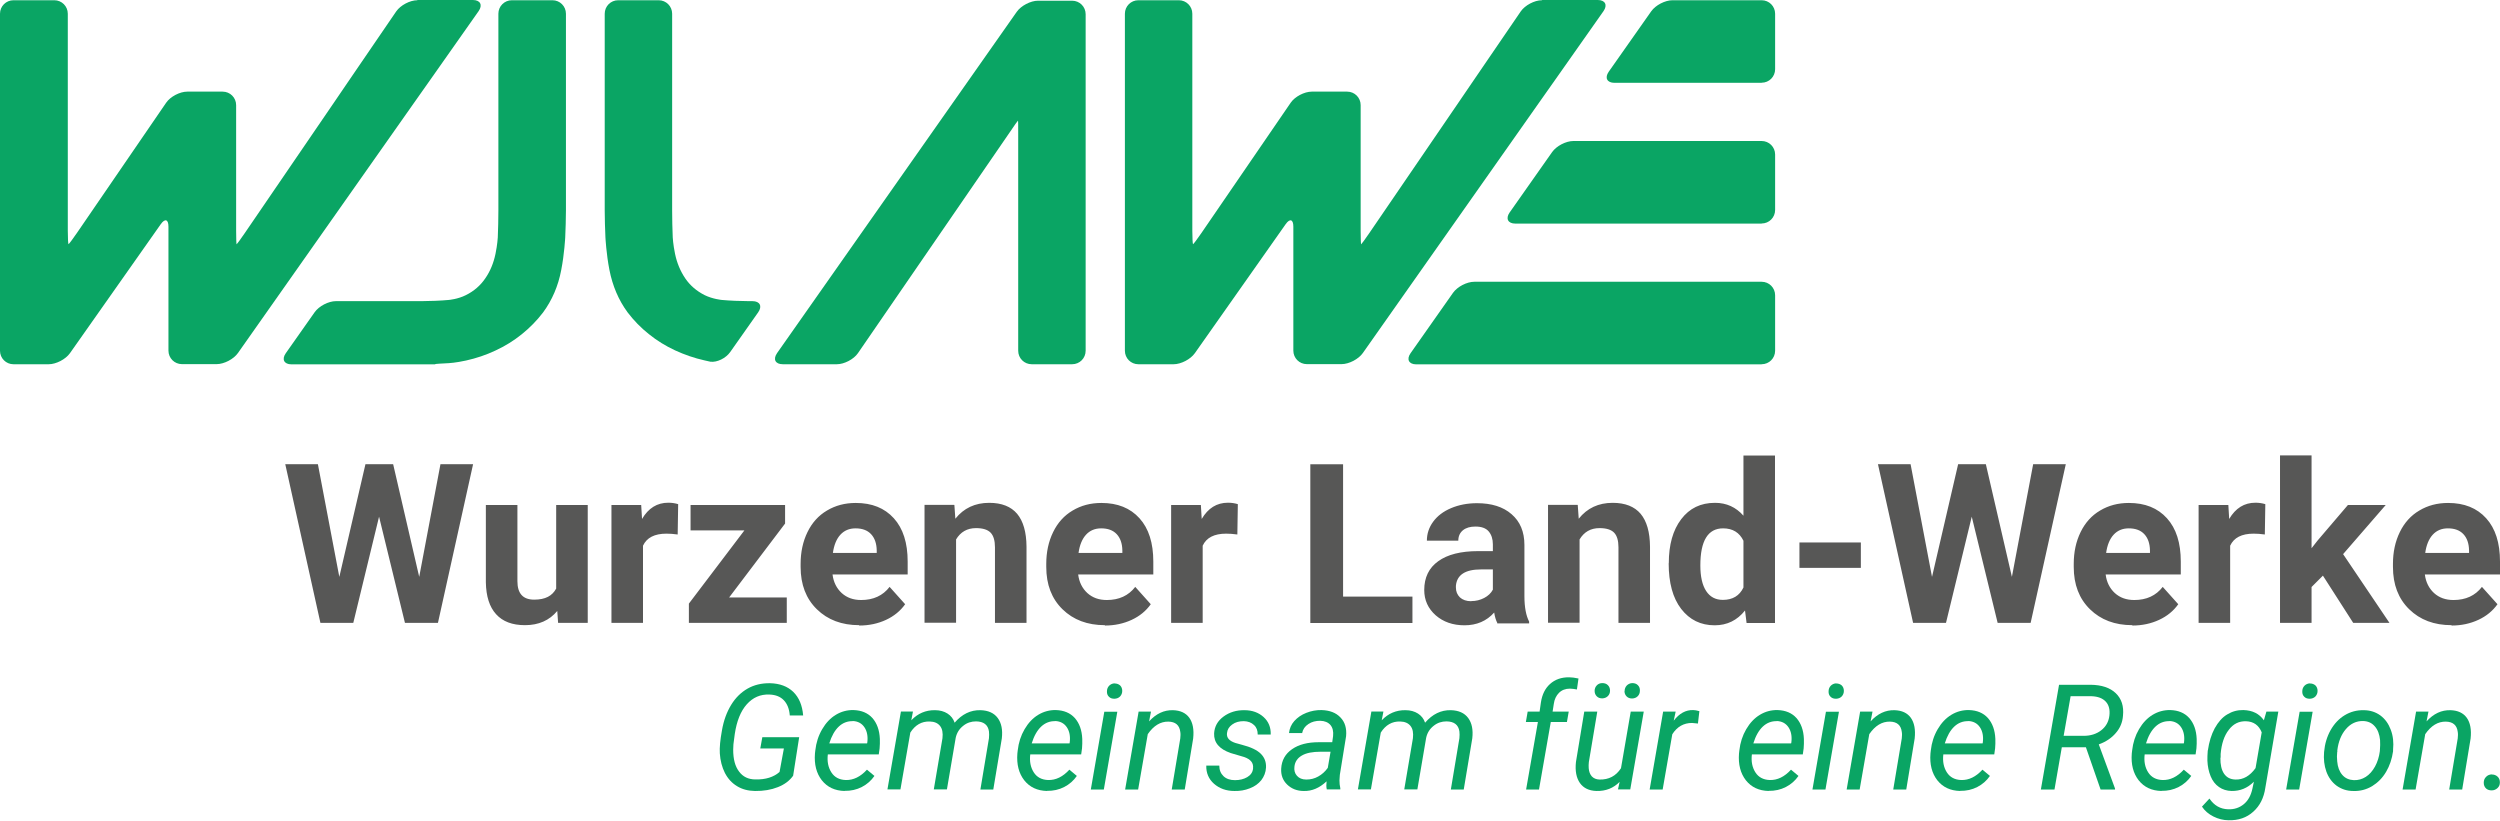 <?xml version="1.0" encoding="UTF-8"?>
<svg xmlns="http://www.w3.org/2000/svg" width="210" height="69" viewBox="0 0 210 69" fill="none">
  <path d="M205.62 44.382C205.094 44.382 204.67 44.564 204.346 44.918C204.022 45.272 203.81 45.788 203.719 46.446H207.401V46.233C207.39 45.647 207.229 45.191 206.925 44.868C206.622 44.544 206.187 44.382 205.62 44.382ZM205.924 52.514C204.467 52.514 203.284 52.069 202.374 51.179C201.463 50.289 201.008 49.106 201.008 47.619V47.366C201.008 46.375 201.2 45.485 201.585 44.696C201.969 43.907 202.515 43.3 203.223 42.885C203.931 42.461 204.73 42.248 205.641 42.248C206.996 42.248 208.058 42.673 208.837 43.533C209.616 44.392 210 45.606 210 47.174V48.256H203.688C203.769 48.904 204.032 49.419 204.457 49.814C204.892 50.208 205.428 50.401 206.096 50.401C207.117 50.401 207.916 50.036 208.483 49.298L209.788 50.755C209.393 51.311 208.857 51.756 208.179 52.069C207.502 52.383 206.753 52.545 205.934 52.545L205.924 52.514ZM195.121 48.357L194.171 49.308V52.322H191.521V38.253H194.171V46.051L194.686 45.394L197.225 42.42H200.401L196.821 46.547L200.715 52.322H197.67L195.121 48.347V48.357ZM190.256 44.898C189.892 44.847 189.579 44.827 189.305 44.827C188.304 44.827 187.647 45.161 187.333 45.839V52.322H184.683V42.42H187.181L187.252 43.593C187.788 42.683 188.517 42.228 189.457 42.228C189.75 42.228 190.024 42.268 190.287 42.349L190.246 44.888L190.256 44.898ZM178.817 44.382C178.291 44.382 177.866 44.564 177.542 44.918C177.218 45.272 177.006 45.788 176.915 46.446H180.597V46.233C180.587 45.647 180.425 45.191 180.121 44.868C179.818 44.544 179.383 44.382 178.817 44.382ZM179.11 52.514C177.653 52.514 176.47 52.069 175.56 51.179C174.649 50.289 174.194 49.106 174.194 47.619V47.366C174.194 46.375 174.386 45.485 174.771 44.696C175.155 43.907 175.701 43.3 176.409 42.885C177.117 42.461 177.916 42.248 178.827 42.248C180.182 42.248 181.244 42.673 182.023 43.533C182.802 44.392 183.186 45.606 183.186 47.174V48.256H176.875C176.955 48.904 177.218 49.419 177.643 49.814C178.078 50.208 178.614 50.401 179.282 50.401C180.303 50.401 181.102 50.036 181.669 49.298L182.974 50.755C182.579 51.311 182.043 51.756 181.365 52.069C180.688 52.383 179.939 52.545 179.12 52.545L179.11 52.514ZM168.995 48.479L170.786 38.991H173.527L170.573 52.322H167.802L165.627 43.401L163.463 52.322H160.701L157.748 38.991H160.489L162.289 48.459L164.484 38.991H166.811L169.005 48.479H168.995ZM156.312 47.7H151.153V45.566H156.312V47.7ZM142.829 47.498C142.829 48.428 142.991 49.146 143.314 49.642C143.638 50.138 144.103 50.39 144.72 50.39C145.539 50.39 146.116 50.047 146.45 49.349V45.424C146.116 44.736 145.55 44.382 144.74 44.382C143.466 44.382 142.829 45.424 142.829 47.498ZM140.179 47.305C140.179 45.758 140.523 44.534 141.22 43.614C141.918 42.693 142.859 42.238 144.063 42.238C145.024 42.238 145.823 42.602 146.45 43.32V38.263H149.1V52.332H146.713L146.581 51.281C145.924 52.11 145.074 52.525 144.032 52.525C142.869 52.525 141.929 52.069 141.22 51.149C140.512 50.228 140.169 48.954 140.169 47.316L140.179 47.305ZM132.532 42.43L132.613 43.573C133.321 42.683 134.272 42.238 135.465 42.238C136.517 42.238 137.296 42.551 137.812 43.158C138.328 43.775 138.591 44.696 138.601 45.92V52.322H135.951V45.97C135.951 45.414 135.829 44.999 135.587 44.746C135.344 44.493 134.939 44.362 134.363 44.362C133.614 44.362 133.058 44.686 132.684 45.313V52.312H130.034V42.41H132.522L132.532 42.43ZM123.591 50.492C123.985 50.492 124.339 50.401 124.673 50.228C124.997 50.057 125.249 49.824 125.401 49.531V47.831H124.41C123.085 47.831 122.377 48.286 122.296 49.207V49.359C122.296 49.682 122.407 49.955 122.63 50.178C122.862 50.39 123.176 50.502 123.581 50.502L123.591 50.492ZM125.775 52.332C125.654 52.1 125.563 51.796 125.512 51.452C124.875 52.17 124.036 52.525 123.014 52.525C122.043 52.525 121.234 52.241 120.597 51.685C119.96 51.119 119.636 50.411 119.636 49.561C119.636 48.509 120.03 47.7 120.809 47.144C121.588 46.577 122.711 46.294 124.177 46.294H125.401V45.727C125.401 45.272 125.28 44.908 125.047 44.635C124.815 44.362 124.44 44.231 123.935 44.231C123.49 44.231 123.146 44.332 122.883 44.544C122.63 44.757 122.498 45.04 122.498 45.414H119.858C119.858 44.837 120.03 44.312 120.384 43.826C120.738 43.34 121.244 42.956 121.891 42.683C122.539 42.41 123.267 42.268 124.066 42.268C125.29 42.268 126.261 42.572 126.969 43.189C127.687 43.806 128.051 44.666 128.051 45.778V50.077C128.051 51.017 128.193 51.725 128.446 52.211V52.363H125.765L125.775 52.332ZM112.808 50.117H118.645V52.332H110.067V39.001H112.819V50.117H112.808ZM103.948 44.898C103.584 44.847 103.27 44.827 102.997 44.827C101.996 44.827 101.338 45.161 101.025 45.839V52.322H98.375V42.42H100.873L100.944 43.593C101.48 42.683 102.208 42.228 103.149 42.228C103.442 42.228 103.715 42.268 103.978 42.349L103.938 44.888L103.948 44.898ZM92.498 44.382C91.972 44.382 91.547 44.564 91.224 44.918C90.9 45.272 90.688 45.788 90.597 46.446H94.278V46.233C94.268 45.647 94.106 45.191 93.803 44.868C93.5 44.544 93.065 44.382 92.498 44.382ZM92.802 52.514C91.345 52.514 90.162 52.069 89.251 51.179C88.341 50.289 87.886 49.106 87.886 47.619V47.366C87.886 46.375 88.078 45.485 88.463 44.696C88.847 43.907 89.393 43.3 90.101 42.885C90.809 42.461 91.608 42.248 92.519 42.248C93.874 42.248 94.936 42.673 95.715 43.533C96.494 44.392 96.878 45.606 96.878 47.174V48.256H90.566C90.647 48.904 90.91 49.419 91.335 49.814C91.77 50.208 92.306 50.401 92.974 50.401C93.995 50.401 94.794 50.036 95.361 49.298L96.665 50.755C96.271 51.311 95.735 51.756 95.057 52.069C94.38 52.383 93.631 52.545 92.812 52.545L92.802 52.514ZM80.169 42.43L80.249 43.573C80.957 42.683 81.908 42.238 83.092 42.238C84.144 42.238 84.922 42.551 85.438 43.158C85.954 43.775 86.217 44.696 86.227 45.92V52.322H83.577V45.97C83.577 45.414 83.456 44.999 83.213 44.746C82.97 44.493 82.566 44.362 81.989 44.362C81.241 44.362 80.684 44.686 80.31 45.313V52.312H77.66V42.41H80.148L80.169 42.43ZM71.864 44.382C71.338 44.382 70.914 44.564 70.59 44.918C70.266 45.272 70.054 45.788 69.963 46.446H73.645V46.233C73.635 45.647 73.473 45.191 73.169 44.868C72.866 44.544 72.431 44.382 71.864 44.382ZM72.168 52.514C70.711 52.514 69.528 52.069 68.618 51.179C67.707 50.289 67.252 49.106 67.252 47.619V47.366C67.252 46.375 67.444 45.485 67.829 44.696C68.213 43.907 68.759 43.3 69.467 42.885C70.175 42.461 70.974 42.248 71.885 42.248C73.24 42.248 74.302 42.673 75.081 43.533C75.86 44.392 76.244 45.606 76.244 47.174V48.256H69.933C70.013 48.904 70.276 49.419 70.701 49.814C71.136 50.208 71.672 50.401 72.34 50.401C73.361 50.401 74.16 50.036 74.727 49.298L76.032 50.755C75.637 51.311 75.101 51.756 74.424 52.069C73.746 52.383 72.997 52.545 72.168 52.545V52.514ZM61.244 50.188H66.089V52.322H57.866V50.704L62.529 44.554H58.007V42.42H65.947V43.978L61.254 50.178L61.244 50.188ZM56.935 44.898C56.571 44.847 56.258 44.827 55.984 44.827C54.983 44.827 54.326 45.161 54.012 45.839V52.322H51.362V42.42H53.86L53.931 43.593C54.467 42.683 55.196 42.228 56.136 42.228C56.429 42.228 56.703 42.268 56.966 42.349L56.925 44.888L56.935 44.898ZM46.81 51.321C46.153 52.11 45.253 52.514 44.1 52.514C43.038 52.514 42.229 52.211 41.672 51.594C41.116 50.987 40.833 50.087 40.812 48.914V42.42H43.463V48.823C43.463 49.854 43.928 50.37 44.868 50.37C45.809 50.37 46.386 50.057 46.719 49.44V42.42H49.37V52.322H46.881L46.81 51.321ZM35.209 48.479L36.999 38.991H39.74L36.787 52.322H34.016L31.841 43.401L29.676 52.322H26.915L23.962 38.991H26.703L28.503 48.459L30.698 38.991H33.024L35.219 48.479H35.209Z" fill="#575756"></path>
  <path d="M66.625 65.158C66.332 65.573 65.907 65.897 65.341 66.119C64.784 66.342 64.137 66.453 63.419 66.443C62.842 66.433 62.336 66.301 61.912 66.038C61.477 65.775 61.143 65.411 60.89 64.925C60.647 64.44 60.506 63.894 60.465 63.287C60.435 62.801 60.496 62.154 60.647 61.335C60.789 60.516 61.052 59.807 61.416 59.211C61.78 58.614 62.245 58.159 62.792 57.845C63.338 57.532 63.975 57.38 64.683 57.39C65.502 57.41 66.15 57.653 66.635 58.118C67.121 58.594 67.394 59.251 67.465 60.101H66.342C66.301 59.544 66.129 59.12 65.836 58.816C65.543 58.513 65.148 58.361 64.632 58.341C63.874 58.311 63.247 58.584 62.731 59.16C62.215 59.737 61.881 60.576 61.719 61.669L61.608 62.518L61.588 62.973C61.588 63.773 61.75 64.379 62.084 64.814C62.407 65.249 62.862 65.472 63.459 65.472C64.309 65.492 64.987 65.279 65.482 64.845L65.846 62.872H63.864L64.036 61.922H67.131L66.625 65.148V65.158Z" fill="#0AA564"></path>
  <path d="M71.642 60.576C71.187 60.566 70.792 60.718 70.459 61.031C70.125 61.345 69.852 61.82 69.659 62.447H72.835L72.856 62.356C72.916 61.85 72.835 61.425 72.613 61.092C72.391 60.758 72.057 60.586 71.642 60.566M70.944 66.442C70.135 66.422 69.498 66.129 69.032 65.542C68.577 64.956 68.385 64.207 68.456 63.297L68.486 63.034C68.557 62.386 68.749 61.79 69.063 61.254C69.376 60.718 69.761 60.313 70.216 60.04C70.671 59.767 71.167 59.635 71.693 59.645C72.37 59.666 72.896 59.888 73.281 60.313C73.665 60.748 73.877 61.334 73.908 62.073C73.918 62.336 73.908 62.599 73.887 62.862L73.817 63.367H69.538C69.467 63.964 69.569 64.46 69.832 64.875C70.094 65.289 70.499 65.502 71.035 65.522C71.683 65.542 72.279 65.249 72.825 64.652L73.453 65.178C73.179 65.573 72.825 65.886 72.391 66.109C71.956 66.331 71.47 66.442 70.944 66.432V66.442Z" fill="#0AA564"></path>
  <path d="M76.689 59.767L76.548 60.505C77.094 59.928 77.761 59.645 78.54 59.655C78.955 59.655 79.309 59.757 79.592 59.939C79.875 60.121 80.078 60.373 80.189 60.707C80.806 59.989 81.524 59.635 82.364 59.655C83.011 59.676 83.496 59.888 83.81 60.313C84.123 60.738 84.235 61.304 84.154 62.022L83.436 66.321H82.353L83.072 62.012C83.092 61.8 83.092 61.608 83.072 61.435C82.991 60.889 82.637 60.606 81.989 60.596C81.595 60.596 81.231 60.707 80.907 60.97C80.583 61.223 80.371 61.557 80.28 61.972L79.541 66.311H78.439L79.167 62.012C79.218 61.567 79.157 61.223 78.965 60.98C78.773 60.738 78.49 60.616 78.095 60.606C77.417 60.586 76.871 60.9 76.467 61.537L75.637 66.311H74.545L75.678 59.767H76.709H76.689Z" fill="#0AA564"></path>
  <path d="M88.645 60.576C88.189 60.566 87.795 60.718 87.461 61.031C87.127 61.345 86.854 61.82 86.662 62.447H89.838L89.858 62.356C89.919 61.85 89.838 61.425 89.616 61.092C89.393 60.758 89.059 60.586 88.645 60.566M87.947 66.442C87.138 66.422 86.5 66.129 86.035 65.542C85.58 64.956 85.388 64.207 85.459 63.297L85.489 63.034C85.56 62.386 85.752 61.79 86.065 61.254C86.379 60.718 86.763 60.313 87.219 60.04C87.674 59.767 88.169 59.635 88.695 59.645C89.373 59.666 89.899 59.888 90.283 60.313C90.668 60.748 90.88 61.334 90.91 62.073C90.92 62.336 90.91 62.599 90.89 62.862L90.819 63.367H86.541C86.47 63.964 86.571 64.46 86.834 64.875C87.097 65.289 87.502 65.502 88.038 65.522C88.685 65.542 89.282 65.249 89.828 64.652L90.455 65.178C90.182 65.573 89.828 65.886 89.393 66.109C88.958 66.331 88.473 66.442 87.947 66.432V66.442Z" fill="#0AA564"></path>
  <path d="M93.621 57.411C93.803 57.411 93.955 57.461 94.086 57.572C94.208 57.694 94.268 57.846 94.268 58.038C94.268 58.23 94.198 58.382 94.086 58.503C93.965 58.624 93.813 58.685 93.621 58.695C93.429 58.695 93.277 58.655 93.156 58.533C93.034 58.422 92.974 58.26 92.984 58.078C92.984 57.886 93.044 57.734 93.166 57.603C93.287 57.481 93.439 57.411 93.621 57.401M92.721 66.322H91.628L92.761 59.788H93.854L92.721 66.322Z" fill="#0AA564"></path>
  <path d="M96.686 59.767L96.524 60.596C97.111 59.949 97.778 59.635 98.537 59.656C99.154 59.676 99.609 59.888 99.902 60.293C100.196 60.707 100.307 61.284 100.226 62.032L99.518 66.321H98.425L99.144 62.022C99.164 61.83 99.174 61.638 99.144 61.476C99.073 60.91 98.739 60.627 98.142 60.616C97.485 60.606 96.908 60.95 96.413 61.668L95.603 66.321H94.511L95.644 59.777H96.676L96.686 59.767Z" fill="#0AA564"></path>
  <path d="M105.253 64.552C105.314 64.096 105.061 63.783 104.514 63.591L103.382 63.257C102.421 62.923 101.955 62.377 101.986 61.608C102.016 61.032 102.279 60.556 102.775 60.192C103.27 59.828 103.857 59.646 104.535 59.656C105.192 59.656 105.728 59.858 106.143 60.233C106.558 60.607 106.76 61.102 106.74 61.699H105.647C105.647 61.365 105.556 61.102 105.334 60.9C105.121 60.698 104.838 60.587 104.484 60.577C104.1 60.577 103.776 60.657 103.503 60.86C103.25 61.042 103.098 61.274 103.068 61.578C103.017 61.962 103.25 62.235 103.766 62.407L104.312 62.559C105.061 62.751 105.597 63.004 105.91 63.318C106.224 63.631 106.365 64.015 106.345 64.471C106.325 64.875 106.183 65.229 105.951 65.533C105.708 65.836 105.384 66.069 104.98 66.22C104.575 66.382 104.15 66.453 103.695 66.443C102.997 66.443 102.431 66.231 101.976 65.836C101.531 65.442 101.308 64.926 101.328 64.309H102.421C102.421 64.683 102.542 64.976 102.775 65.199C103.007 65.421 103.331 65.533 103.736 65.533C104.13 65.533 104.474 65.452 104.767 65.28C105.061 65.108 105.222 64.865 105.263 64.562" fill="#0AA564"></path>
  <path d="M109.734 65.482C110.088 65.482 110.421 65.401 110.725 65.229C111.038 65.057 111.312 64.814 111.534 64.501L111.767 63.145H110.937C110.25 63.145 109.724 63.246 109.349 63.469C108.985 63.681 108.773 63.995 108.732 64.4C108.692 64.703 108.763 64.966 108.945 65.168C109.127 65.371 109.38 65.482 109.724 65.482M111.453 66.321C111.423 66.2 111.413 66.089 111.413 65.977L111.433 65.633C110.836 66.19 110.199 66.463 109.521 66.443C108.945 66.443 108.479 66.251 108.115 65.897C107.751 65.542 107.589 65.097 107.62 64.561C107.66 63.863 107.964 63.327 108.53 62.933C109.096 62.538 109.845 62.346 110.765 62.346H111.908L111.979 61.83C112.02 61.436 111.949 61.133 111.757 60.9C111.564 60.677 111.281 60.556 110.897 60.546C110.523 60.546 110.189 60.627 109.906 60.819C109.612 61.011 109.44 61.264 109.38 61.578H108.277C108.318 61.203 108.459 60.859 108.722 60.566C108.985 60.273 109.319 60.04 109.734 59.878C110.148 59.716 110.573 59.636 111.008 59.646C111.696 59.666 112.222 59.868 112.596 60.263C112.98 60.657 113.132 61.183 113.072 61.84L112.546 65.087L112.515 65.553C112.515 65.775 112.535 65.998 112.586 66.21V66.311H111.463L111.453 66.321Z" fill="#0AA564"></path>
  <path d="M116.207 59.767L116.065 60.505C116.612 59.928 117.279 59.645 118.058 59.655C118.473 59.655 118.827 59.757 119.11 59.939C119.393 60.121 119.595 60.373 119.707 60.707C120.324 59.989 121.042 59.635 121.881 59.655C122.529 59.676 123.014 59.888 123.328 60.313C123.641 60.738 123.753 61.304 123.672 62.022L122.954 66.321H121.871L122.589 62.012C122.61 61.8 122.61 61.608 122.589 61.435C122.508 60.889 122.154 60.606 121.507 60.596C121.113 60.596 120.749 60.707 120.425 60.97C120.101 61.223 119.889 61.557 119.798 61.972L119.059 66.311H117.957L118.685 62.012C118.736 61.567 118.675 61.223 118.483 60.98C118.291 60.738 118.007 60.616 117.613 60.606C116.935 60.586 116.389 60.9 115.985 61.537L115.155 66.311H114.063L115.196 59.767H116.227H116.207Z" fill="#0AA564"></path>
  <path d="M128.193 66.321L129.184 60.647H128.173L128.324 59.777H129.326L129.437 58.998C129.538 58.341 129.791 57.825 130.196 57.461C130.62 57.076 131.156 56.884 131.814 56.894C132.016 56.894 132.279 56.925 132.593 56.995L132.461 57.916C132.269 57.875 132.067 57.855 131.875 57.845C131.5 57.845 131.187 57.966 130.954 58.199C130.721 58.432 130.57 58.745 130.519 59.13L130.418 59.777H131.773L131.622 60.647H130.266L129.275 66.321H128.183H128.193Z" fill="#0AA564"></path>
  <path d="M136.467 58.047C136.467 57.865 136.537 57.703 136.649 57.582C136.77 57.461 136.922 57.39 137.104 57.38C137.296 57.38 137.458 57.43 137.579 57.552C137.701 57.673 137.761 57.825 137.751 58.017C137.751 58.209 137.69 58.361 137.569 58.482C137.448 58.604 137.296 58.664 137.104 58.674C136.922 58.674 136.76 58.624 136.639 58.502C136.517 58.381 136.456 58.229 136.456 58.047M133.948 58.037C133.948 57.855 134.009 57.703 134.13 57.572C134.241 57.451 134.403 57.38 134.595 57.38C134.777 57.38 134.939 57.43 135.061 57.552C135.182 57.673 135.243 57.825 135.243 58.017C135.243 58.199 135.182 58.351 135.061 58.472C134.939 58.593 134.788 58.654 134.595 58.664C134.403 58.664 134.251 58.614 134.13 58.492C134.009 58.371 133.948 58.219 133.948 58.027V58.037ZM136.052 65.674C135.536 66.2 134.889 66.463 134.1 66.442C133.473 66.422 133.018 66.2 132.714 65.775C132.411 65.34 132.299 64.753 132.38 64.005L133.078 59.777H134.171L133.463 64.015C133.442 64.197 133.442 64.359 133.452 64.531C133.473 64.824 133.564 65.047 133.715 65.219C133.867 65.38 134.08 65.472 134.353 65.482C135.131 65.502 135.738 65.188 136.163 64.531L136.982 59.777H138.075L136.942 66.311H135.91L136.052 65.664V65.674Z" fill="#0AA564"></path>
  <path d="M142.647 60.779L142.131 60.728C141.433 60.728 140.877 61.041 140.472 61.679L139.663 66.321H138.57L139.703 59.777H140.755L140.593 60.536C141.059 59.929 141.605 59.626 142.232 59.646C142.363 59.646 142.535 59.676 142.748 59.737L142.626 60.779H142.647Z" fill="#0AA564"></path>
  <path d="M149.262 60.576C148.807 60.566 148.412 60.718 148.078 61.031C147.744 61.345 147.471 61.82 147.279 62.447H150.455L150.475 62.356C150.536 61.85 150.455 61.425 150.233 61.092C150.01 60.758 149.676 60.586 149.262 60.566M148.564 66.442C147.755 66.422 147.117 66.129 146.652 65.542C146.197 64.956 146.005 64.207 146.076 63.297L146.106 63.034C146.177 62.386 146.369 61.79 146.682 61.254C146.996 60.718 147.38 60.313 147.836 60.04C148.291 59.767 148.786 59.635 149.312 59.645C149.99 59.666 150.516 59.888 150.9 60.313C151.285 60.748 151.497 61.334 151.527 62.073C151.537 62.336 151.527 62.599 151.507 62.862L151.436 63.367H147.158C147.087 63.964 147.188 64.46 147.451 64.875C147.714 65.289 148.119 65.502 148.655 65.522C149.302 65.542 149.899 65.249 150.445 64.652L151.072 65.178C150.799 65.573 150.445 65.886 150.01 66.109C149.575 66.331 149.09 66.442 148.564 66.432V66.442Z" fill="#0AA564"></path>
  <path d="M154.238 57.411C154.42 57.411 154.572 57.461 154.703 57.572C154.825 57.694 154.885 57.846 154.885 58.038C154.885 58.23 154.815 58.382 154.703 58.503C154.582 58.624 154.43 58.685 154.238 58.695C154.046 58.695 153.894 58.655 153.773 58.533C153.651 58.422 153.591 58.26 153.601 58.078C153.601 57.886 153.662 57.734 153.783 57.603C153.904 57.481 154.056 57.411 154.238 57.401M153.338 66.322H152.245L153.378 59.788H154.471L153.338 66.322Z" fill="#0AA564"></path>
  <path d="M157.293 59.767L157.131 60.596C157.717 59.949 158.385 59.635 159.144 59.656C159.761 59.676 160.216 59.888 160.509 60.293C160.802 60.707 160.914 61.284 160.833 62.032L160.125 66.321H159.032L159.75 62.022C159.771 61.83 159.781 61.638 159.75 61.476C159.68 60.91 159.346 60.627 158.749 60.616C158.092 60.606 157.515 60.95 157.02 61.668L156.21 66.321H155.118L156.251 59.777H157.283L157.293 59.767Z" fill="#0AA564"></path>
  <path d="M165.344 60.576C164.889 60.566 164.494 60.718 164.161 61.031C163.827 61.345 163.554 61.82 163.361 62.447H166.537L166.558 62.356C166.618 61.85 166.537 61.425 166.315 61.092C166.092 60.758 165.759 60.586 165.344 60.566M164.646 66.442C163.837 66.422 163.2 66.129 162.734 65.542C162.279 64.956 162.087 64.207 162.158 63.297L162.188 63.034C162.259 62.386 162.451 61.79 162.765 61.254C163.078 60.718 163.463 60.313 163.918 60.04C164.373 59.767 164.869 59.635 165.395 59.645C166.072 59.666 166.598 59.888 166.983 60.313C167.367 60.748 167.579 61.334 167.61 62.073C167.62 62.336 167.61 62.599 167.589 62.862L167.519 63.367H163.24C163.169 63.964 163.27 64.46 163.533 64.875C163.796 65.289 164.201 65.502 164.737 65.522C165.384 65.542 165.981 65.249 166.527 64.652L167.154 65.178C166.881 65.573 166.527 65.886 166.092 66.109C165.658 66.331 165.172 66.442 164.646 66.432V66.442Z" fill="#0AA564"></path>
  <path d="M173.355 61.81H175.024C175.6 61.81 176.096 61.658 176.49 61.354C176.885 61.051 177.127 60.636 177.188 60.12C177.249 59.615 177.148 59.22 176.885 58.937C176.622 58.654 176.227 58.502 175.691 58.482H173.931L173.345 61.82L173.355 61.81ZM175.226 62.77H173.193L172.576 66.321H171.433L172.96 57.521H175.61C176.531 57.531 177.239 57.764 177.724 58.229C178.21 58.694 178.412 59.321 178.331 60.12C178.291 60.677 178.088 61.162 177.724 61.577C177.37 61.992 176.895 62.315 176.298 62.528L177.663 66.24V66.321H176.45L175.216 62.77H175.226Z" fill="#0AA564"></path>
  <path d="M182.245 60.576C181.79 60.566 181.396 60.718 181.062 61.031C180.728 61.345 180.455 61.82 180.263 62.447H183.439L183.459 62.356C183.52 61.85 183.439 61.425 183.216 61.092C182.994 60.758 182.66 60.586 182.245 60.566M181.558 66.442C180.749 66.422 180.111 66.129 179.646 65.542C179.191 64.956 178.999 64.207 179.069 63.297L179.1 63.034C179.171 62.386 179.363 61.79 179.676 61.254C179.99 60.718 180.374 60.313 180.829 60.04C181.285 59.767 181.78 59.635 182.306 59.645C182.984 59.666 183.51 59.888 183.894 60.313C184.279 60.748 184.491 61.334 184.521 62.073C184.531 62.336 184.521 62.599 184.501 62.862L184.43 63.367H180.152C180.081 63.964 180.182 64.46 180.445 64.875C180.708 65.289 181.113 65.502 181.649 65.522C182.296 65.542 182.893 65.249 183.439 64.652L184.066 65.178C183.793 65.573 183.439 65.886 183.004 66.109C182.569 66.331 182.084 66.442 181.558 66.432V66.442Z" fill="#0AA564"></path>
  <path d="M186.514 63.651C186.504 64.227 186.605 64.672 186.817 64.986C187.03 65.299 187.343 65.471 187.778 65.481C188.436 65.502 188.992 65.178 189.467 64.521L189.983 61.517C189.74 60.92 189.305 60.606 188.668 60.586C188.072 60.566 187.586 60.809 187.212 61.314C186.827 61.81 186.605 62.488 186.534 63.337V63.641L186.514 63.651ZM185.462 63.034C185.563 62.316 185.755 61.699 186.038 61.173C186.332 60.647 186.676 60.252 187.09 60.01C187.505 59.757 187.95 59.635 188.446 59.645C189.204 59.666 189.781 59.949 190.165 60.505L190.378 59.777H191.379L190.287 66.179C190.165 67.019 189.831 67.686 189.275 68.182C188.719 68.688 188.021 68.921 187.202 68.9C186.757 68.9 186.332 68.789 185.927 68.587C185.523 68.384 185.199 68.111 184.966 67.757L185.593 67.08C185.988 67.666 186.514 67.96 187.161 67.98C187.677 68 188.122 67.848 188.486 67.545C188.85 67.241 189.083 66.806 189.204 66.24L189.326 65.664C188.79 66.2 188.173 66.453 187.455 66.442C187.05 66.432 186.696 66.321 186.392 66.109C186.089 65.896 185.856 65.603 185.695 65.208C185.533 64.814 185.442 64.379 185.421 63.894C185.421 63.661 185.421 63.367 185.452 63.034H185.462Z" fill="#0AA564"></path>
  <path d="M194.029 57.411C194.211 57.411 194.363 57.461 194.494 57.572C194.616 57.694 194.676 57.846 194.676 58.038C194.676 58.23 194.605 58.382 194.494 58.503C194.373 58.624 194.221 58.685 194.029 58.695C193.837 58.695 193.685 58.655 193.564 58.533C193.442 58.422 193.382 58.26 193.392 58.078C193.392 57.886 193.452 57.734 193.574 57.603C193.695 57.481 193.847 57.411 194.039 57.401M193.129 66.322H192.036L193.169 59.788H194.262L193.129 66.322Z" fill="#0AA564"></path>
  <path d="M196.325 63.166C196.295 63.419 196.295 63.682 196.325 63.955C196.365 64.43 196.507 64.805 196.75 65.088C196.993 65.371 197.316 65.513 197.721 65.533C198.085 65.543 198.419 65.452 198.722 65.26C199.026 65.067 199.289 64.774 199.501 64.39C199.713 64.005 199.845 63.571 199.906 63.105C199.936 62.731 199.946 62.417 199.926 62.165C199.875 61.679 199.734 61.295 199.481 61.011C199.238 60.728 198.914 60.577 198.5 60.566C197.933 60.556 197.458 60.779 197.063 61.234C196.669 61.689 196.426 62.286 196.335 63.024V63.166H196.325ZM198.55 59.656C199.096 59.656 199.572 59.818 199.956 60.101C200.351 60.395 200.634 60.789 200.826 61.305C201.018 61.811 201.079 62.367 201.018 62.974V63.105C200.927 63.742 200.735 64.319 200.432 64.835C200.128 65.351 199.734 65.745 199.258 66.038C198.773 66.322 198.257 66.463 197.68 66.443C197.134 66.443 196.669 66.281 196.274 65.998C195.88 65.705 195.597 65.31 195.415 64.815C195.233 64.309 195.172 63.763 195.223 63.166C195.283 62.488 195.465 61.881 195.769 61.335C196.072 60.799 196.467 60.374 196.952 60.081C197.438 59.788 197.964 59.646 198.54 59.656H198.55Z" fill="#0AA564"></path>
  <path d="M203.992 59.767L203.83 60.596C204.417 59.949 205.084 59.635 205.843 59.656C206.46 59.676 206.915 59.888 207.208 60.293C207.502 60.707 207.613 61.284 207.532 62.032L206.824 66.321H205.732L206.45 62.022C206.47 61.83 206.48 61.638 206.45 61.476C206.379 60.91 206.045 60.627 205.448 60.616C204.791 60.606 204.214 60.95 203.719 61.668L202.91 66.321H201.817L202.95 59.777H203.982L203.992 59.767Z" fill="#0AA564"></path>
  <path d="M209.312 65.057C209.504 65.057 209.666 65.118 209.798 65.239C209.929 65.36 209.99 65.522 209.99 65.724C209.99 65.927 209.919 66.078 209.788 66.2C209.656 66.321 209.494 66.392 209.302 66.392C209.11 66.392 208.948 66.341 208.827 66.23C208.705 66.109 208.635 65.957 208.635 65.755C208.635 65.552 208.695 65.391 208.827 65.259C208.948 65.128 209.11 65.057 209.312 65.047" fill="#0AA564"></path>
  <path d="M90.061 0.06C90.688 0.06 91.194 0.566 91.194 1.193V29.463C91.194 30.091 90.688 30.596 90.061 30.596H86.662C86.035 30.596 85.529 30.091 85.529 29.463V11.267C85.529 10.64 85.529 10.134 85.509 10.134C85.489 10.134 85.196 10.559 84.852 11.065L72.067 29.666C71.713 30.182 70.914 30.596 70.297 30.596H65.755C65.128 30.596 64.916 30.182 65.27 29.666L85.408 0.991C85.762 0.485 86.571 0.06 87.188 0.06H90.061Z" fill="#0AA564"></path>
  <path d="M35.057 0.02C34.43 0.02 33.641 0.445 33.287 0.951L29.312 6.767C28.958 7.283 28.382 8.122 28.038 8.638L20.553 19.592C20.199 20.108 19.895 20.523 19.875 20.523C19.855 20.523 19.835 20.017 19.835 19.39V8.83C19.835 8.203 19.329 7.697 18.702 7.697H15.728C15.101 7.697 14.302 8.122 13.958 8.628L6.453 19.582C6.099 20.098 5.786 20.512 5.755 20.512C5.725 20.512 5.695 20.007 5.695 19.38V1.153C5.695 0.526 5.189 0.02 4.562 0.02H1.133C0.506 0.02 0 0.526 0 1.153V29.464C0 30.091 0.506 30.597 1.133 30.597H4.086C4.713 30.597 5.512 30.182 5.877 29.666L13.503 18.833C13.857 18.328 14.15 18.419 14.15 19.036V29.454C14.15 30.081 14.656 30.587 15.283 30.587H18.196C18.823 30.587 19.622 30.172 19.986 29.656L34.794 8.618C35.148 8.112 35.745 7.272 36.099 6.767L40.206 0.931C40.56 0.425 40.347 0 39.72 0H35.057V0.02Z" fill="#0AA564"></path>
  <path d="M129.518 0.02C128.891 0.02 128.102 0.445 127.748 0.951L123.773 6.767C123.419 7.283 122.842 8.122 122.498 8.638L115.013 19.592C114.659 20.108 114.356 20.523 114.336 20.523C114.316 20.523 114.295 20.017 114.295 19.39V8.83C114.295 8.203 113.79 7.697 113.163 7.697H110.189C109.562 7.697 108.763 8.122 108.419 8.628L100.914 19.582C100.56 20.098 100.246 20.512 100.216 20.512C100.185 20.512 100.155 20.007 100.155 19.38V1.153C100.155 0.526 99.649 0.02 99.022 0.02H95.624C94.997 0.02 94.491 0.526 94.491 1.153V29.464C94.491 30.091 94.997 30.597 95.624 30.597H98.577C99.204 30.597 100.003 30.182 100.368 29.666L107.994 18.833C108.348 18.328 108.641 18.419 108.641 19.036V29.454C108.641 30.081 109.147 30.587 109.774 30.587H112.687C113.314 30.587 114.113 30.172 114.477 29.656L129.285 8.618C129.639 8.112 130.236 7.272 130.59 6.767L134.697 0.931C135.051 0.425 134.838 0 134.211 0H129.548L129.518 0.02Z" fill="#0AA564"></path>
  <path d="M42.997 0.02C42.37 0.02 41.864 0.526 41.864 1.153V17.68C41.864 18.307 41.844 19.319 41.814 19.946C41.814 19.946 41.783 20.542 41.622 21.321C41.46 22.1 41.177 22.788 40.762 23.385C40.357 23.981 39.811 24.457 39.133 24.791C38.456 25.134 37.697 25.195 37.697 25.195C37.08 25.256 36.059 25.296 35.431 25.296H28.22C27.593 25.296 26.794 25.711 26.43 26.227L24.002 29.676C23.648 30.182 23.86 30.606 24.488 30.606H36.524C36.524 30.606 36.564 30.606 36.564 30.586C36.564 30.566 37.07 30.536 37.697 30.505C37.697 30.505 38.294 30.475 39.154 30.283C40.014 30.091 40.833 29.817 41.622 29.443C42.411 29.079 43.149 28.624 43.827 28.078C44.504 27.532 45.101 26.925 45.617 26.247C46.376 25.215 46.891 24.022 47.144 22.677C47.407 21.331 47.478 19.956 47.478 19.956C47.508 19.329 47.539 18.317 47.539 17.69V1.153C47.539 0.526 47.033 0.02 46.406 0.02H43.007H42.997Z" fill="#0AA564"></path>
  <path d="M62.893 25.296C62.266 25.296 61.254 25.256 60.627 25.195C60.627 25.195 59.868 25.124 59.191 24.791C58.513 24.447 57.967 23.981 57.562 23.385C57.158 22.788 56.864 22.1 56.703 21.321C56.541 20.542 56.51 19.946 56.51 19.946C56.48 19.319 56.46 18.307 56.46 17.68V1.153C56.46 0.526 55.954 0.02 55.327 0.02H51.928C51.301 0.02 50.796 0.526 50.796 1.153V17.68C50.796 18.307 50.826 19.319 50.856 19.946C50.856 19.946 50.927 21.321 51.19 22.666C51.453 24.012 51.959 25.205 52.717 26.237C53.233 26.915 53.83 27.532 54.508 28.068C55.185 28.614 55.924 29.069 56.713 29.433C57.502 29.797 58.321 30.081 59.181 30.273L59.676 30.384C60.233 30.455 60.971 30.091 61.335 29.575L63.692 26.227C64.046 25.721 63.833 25.296 63.206 25.296H62.903H62.893Z" fill="#0AA564"></path>
  <path d="M147.977 6.948C148.604 6.948 149.11 6.443 149.11 5.815V1.153C149.11 0.526 148.604 0.02 147.977 0.02H140.492C139.865 0.02 139.066 0.434 138.702 0.95L135.131 6.028C134.777 6.534 134.99 6.958 135.617 6.958H147.987L147.977 6.948Z" fill="#0AA564"></path>
  <path d="M147.977 30.596C148.604 30.596 149.11 30.09 149.11 29.463V24.8C149.11 24.173 148.604 23.668 147.977 23.668H123.844C123.216 23.668 122.417 24.082 122.053 24.598L118.483 29.676C118.129 30.181 118.341 30.606 118.968 30.606H147.987L147.977 30.596Z" fill="#0AA564"></path>
  <path d="M147.977 18.773C148.604 18.773 149.11 18.267 149.11 17.64V12.977C149.11 12.35 148.604 11.844 147.977 11.844H132.168C131.541 11.844 130.742 12.259 130.378 12.775L126.807 17.852C126.453 18.358 126.666 18.783 127.293 18.783H147.987L147.977 18.773Z" fill="#0AA564"></path>
</svg>
